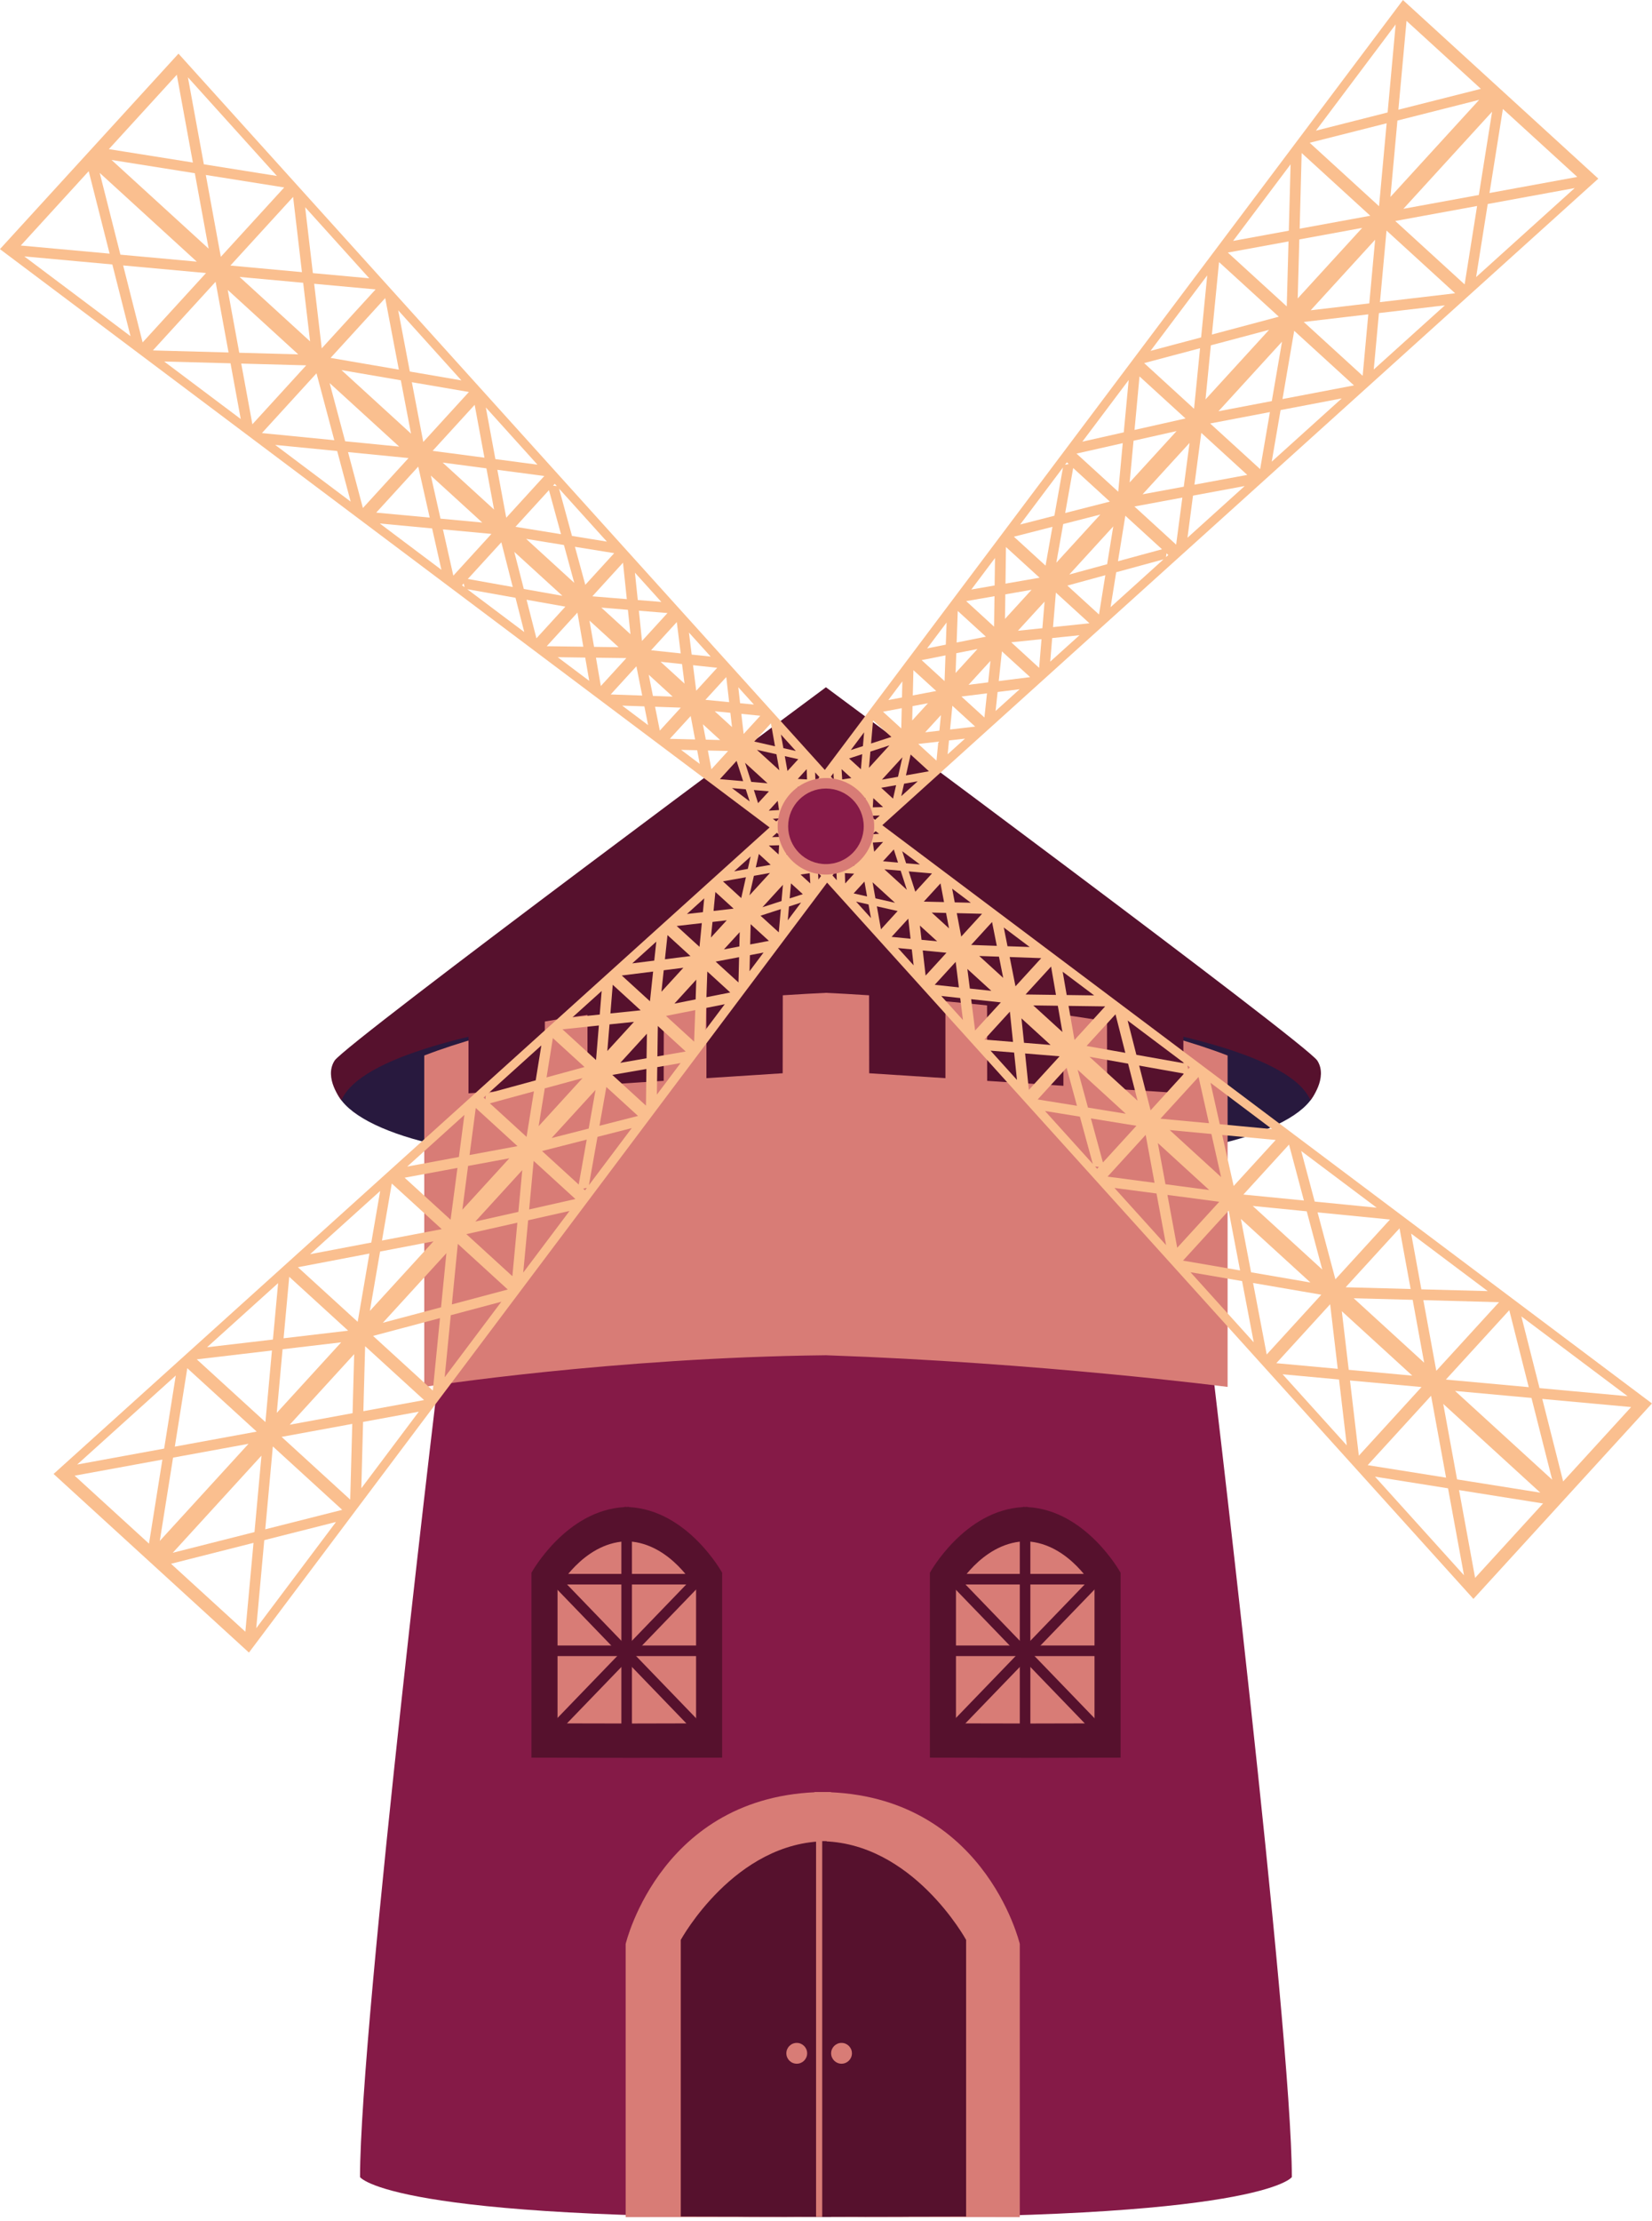 <?xml version="1.0" encoding="UTF-8"?><svg xmlns="http://www.w3.org/2000/svg" xmlns:xlink="http://www.w3.org/1999/xlink" height="1978.9" preserveAspectRatio="xMidYMid meet" version="1.0" viewBox="490.1 238.5 1472.4 1978.9" width="1472.4" zoomAndPan="magnify"><g><g id="change1_1"><path d="M 1209.469 1202.559 C 1209.469 1240.16 1115.199 1270.641 998.891 1270.641 C 882.602 1270.641 788.324 1240.16 788.324 1202.559 C 788.324 1164.98 882.602 1134.512 998.891 1134.512 C 1115.199 1134.512 1209.469 1164.98 1209.469 1202.559" fill="#28193e"/></g><g id="change2_1"><path d="M 1567.363 1429.457 C 1520.453 1339.598 1226.246 1374.121 1226.246 1374.121 C 1226.246 1374.121 932.043 1339.598 885.117 1429.457 C 885.117 1429.457 810.996 2041.75 810.996 2178.281 C 810.996 2178.281 836.785 2217.48 1226.246 2213.711 C 1615.699 2217.48 1641.492 2178.281 1641.492 2178.281 C 1641.492 2047.039 1567.363 1429.457 1567.363 1429.457" fill="#851a47"/></g><g id="change1_2"><path d="M 1243.02 1202.559 C 1243.02 1240.16 1337.266 1270.637 1453.586 1270.637 C 1569.883 1270.637 1664.18 1240.16 1664.18 1202.559 C 1664.18 1164.977 1569.883 1134.508 1453.586 1134.508 C 1337.266 1134.508 1243.02 1164.977 1243.02 1202.559" fill="#28193e"/></g><g id="change3_1"><path d="M 1226.238 1112.262 C 1226.238 1112.262 992.676 1130.73 868.234 1178.969 L 868.234 1474.238 C 868.234 1474.238 1036.102 1448.078 1226.238 1446.031 C 1417.781 1452.66 1584.238 1474.238 1584.238 1474.238 L 1584.238 1178.969 C 1459.809 1130.73 1226.238 1112.262 1226.238 1112.262" fill="#d87c76"/></g><g id="change4_1"><path d="M 1133.75 1639.809 C 1133.75 1639.809 1103.102 1584.012 1050.691 1581.32 L 1050.691 1581.059 C 1050.031 1581.059 1049.41 1581.172 1048.762 1581.191 C 1048.109 1581.172 1047.5 1581.059 1046.852 1581.059 L 1046.84 1581.32 C 994.426 1584.012 963.777 1639.809 963.777 1639.809 L 963.777 1804.559 L 1044.191 1804.719 L 1048.762 1804.73 L 1053.34 1804.738 L 1133.75 1804.559 L 1133.75 1639.809" fill="#56112d"/></g><g id="change3_2"><path d="M 1110.5 1654.328 C 1110.5 1654.328 1088.23 1613.801 1050.16 1611.84 L 1050.16 1611.66 C 1049.68 1611.66 1049.238 1611.738 1048.762 1611.75 C 1048.289 1611.738 1047.852 1611.66 1047.371 1611.66 L 1047.371 1611.84 C 1009.289 1613.801 987.027 1654.328 987.027 1654.328 L 987.027 1774.012 L 1045.441 1774.129 L 1048.762 1774.141 L 1052.09 1774.148 L 1110.5 1774.012 L 1110.5 1654.328" fill="#d87c76"/></g><g id="change4_2"><path d="M 1053.34 1794.398 L 1043.922 1794.398 L 1043.922 1592.379 L 1053.34 1592.379 L 1053.34 1794.398" fill="#56112d"/></g><g id="change4_3"><path d="M 1120.18 1704.648 L 1120.18 1714.07 L 967.652 1714.07 L 967.652 1704.648 L 1120.18 1704.648" fill="#56112d"/></g><g id="change4_4"><path d="M 1120.18 1640.852 L 1120.18 1650.281 L 967.652 1650.281 L 967.652 1640.852 L 1120.18 1640.852" fill="#56112d"/></g><g id="change4_5"><path d="M 1122.16 1781.52 L 1115.371 1788.059 L 975.105 1642.68 L 981.895 1636.141 L 1122.16 1781.52" fill="#56112d"/></g><g id="change4_6"><path d="M 975.105 1781.52 L 981.895 1788.059 L 1122.16 1642.68 L 1115.371 1636.141 L 975.105 1781.52" fill="#56112d"/></g><g id="change4_7"><path d="M 975.605 1208.27 L 907.66 1212.641 L 907.66 1134.512 L 975.742 1134.512 L 975.605 1208.27" fill="#56112d"/></g><g id="change4_8"><path d="M 1081.629 1201.512 L 1013.711 1205.898 L 1013.711 1127.75 L 1081.77 1127.75 L 1081.629 1201.512" fill="#56112d"/></g><g id="change4_9"><path d="M 1187.691 1194.77 L 1119.73 1199.141 L 1119.73 1121.02 L 1187.789 1121.02 L 1187.691 1194.77" fill="#56112d"/></g><g id="change4_10"><path d="M 1264.789 1194.77 L 1332.738 1199.141 L 1332.738 1121.02 L 1264.699 1121.02 L 1264.789 1194.77" fill="#56112d"/></g><g id="change4_11"><path d="M 1369.949 1201.559 L 1437.91 1205.941 L 1437.91 1127.789 L 1369.84 1127.789 L 1369.949 1201.559" fill="#56112d"/></g><g id="change4_12"><path d="M 1476.871 1208.27 L 1544.82 1212.641 L 1544.82 1134.512 L 1476.738 1134.512 L 1476.871 1208.27" fill="#56112d"/></g><g id="change4_13"><path d="M 1664.184 1183.484 C 1654.211 1168.055 1226.238 850.848 1226.238 850.848 C 1226.238 850.848 798.285 1168.055 788.328 1183.484 C 778.359 1198.949 794.422 1218.812 794.422 1218.812 C 828.191 1140.223 1226.238 1123.121 1226.238 1123.121 C 1226.238 1123.121 1624.289 1140.223 1658.07 1218.812 C 1658.07 1218.812 1674.125 1198.949 1664.184 1183.484" fill="#56112d"/></g><g id="change5_1"><path d="M 1259.871 982.273 L 1253.008 982.68 L 1258.969 976.168 Z M 1864.707 1484.945 L 1943.891 1492.188 L 1883.32 1558.457 Z M 1855.086 1484.059 L 1873.531 1556.918 L 1786.988 1477.836 Z M 1606.637 1313.008 L 1654.781 1317.785 L 1668.605 1369.656 Z M 1461.137 1180.105 L 1495.547 1186.211 L 1504.012 1219.258 Z M 1362.883 1090.293 L 1380.473 1090.883 L 1384.242 1109.785 Z M 1333.301 1051.922 L 1335.938 1065.66 L 1320.539 1051.609 Z M 1262.172 998.25 L 1253.238 990.121 L 1260.945 989.652 Z M 1266.988 981.84 L 1266.133 975.793 L 1273.645 981.43 Z M 1297.699 1007.688 L 1294.223 996.914 L 1310.016 1008.746 Z M 1328.34 1025.59 L 1331.496 1042.254 L 1313.473 1041.844 Z M 1320.73 1016.812 L 1305.898 1033.031 L 1300.047 1014.922 L 1320.625 1016.719 Z M 1278.363 1013.059 L 1292.859 1014.297 L 1298.352 1031.309 Z M 1286.719 995.348 L 1290.488 1007.062 L 1277.078 1005.906 Z M 1269.238 997.395 L 1268.059 989.219 L 1277.195 988.664 Z M 1341.043 1042.508 L 1338.754 1030.32 L 1355.359 1042.832 Z M 1346.82 1072.992 L 1342.871 1052.113 L 1365.398 1052.68 Z M 1374.309 1060.012 L 1378.535 1081.25 L 1355.66 1080.441 Z M 1388.07 1081.609 L 1384.758 1064.91 L 1407.852 1082.273 Z M 1440.84 1125.074 L 1437.238 1104.305 L 1465.328 1125.41 Z M 1484.324 1142.242 L 1493.09 1176.578 L 1458.539 1170.449 Z M 1447.773 1165.129 L 1442.488 1134.754 L 1475.105 1135.199 Z M 1411.043 1134.32 L 1432.918 1134.621 L 1437.012 1158.016 Z M 1426.91 1099.719 L 1431.27 1124.953 L 1404.156 1124.582 Z M 1395.184 1117.309 L 1390.008 1091.207 L 1418.121 1092.207 Z M 1502.938 1178.336 L 1495.148 1147.805 L 1545.98 1185.996 Z M 1549.051 1191.137 L 1548.391 1187.824 L 1550.594 1189.461 Z M 1577.262 1240.16 L 1568.988 1203.27 L 1623.902 1244.543 Z M 1638.988 1258.316 L 1652.242 1308.156 L 1598.316 1302.848 Z M 1579.438 1249.777 L 1627.105 1254.207 L 1589.637 1295.207 Z M 1532.617 1245.387 L 1569.797 1248.879 L 1578.426 1287.246 Z M 1558.359 1198.059 L 1567.629 1239.281 L 1524.371 1235.25 Z M 1515.605 1227.773 L 1505.418 1187.945 L 1545.438 1195.086 Z M 1661.875 1309.105 L 1649.859 1264.047 L 1717.125 1314.559 Z M 1756.938 1387.297 L 1747.848 1337.629 L 1816.078 1388.867 Z M 1846.078 1411.426 L 1940.734 1482.508 L 1862.273 1475.328 Z M 1835.293 1405.879 L 1852.629 1474.449 L 1778.789 1467.699 Z M 1758.707 1396.906 L 1826.156 1398.758 L 1770.254 1459.906 Z M 1696.609 1395.238 L 1749.184 1396.656 L 1759.418 1452.656 Z M 1737.473 1332.93 L 1747.379 1387.008 L 1689.469 1385.438 Z M 1680.32 1378.355 L 1664.426 1318.719 L 1728.973 1325.098 Z M 1235.469 1008.965 L 1229.316 1008.641 L 1235.273 1002.125 Z M 1605.156 1372.117 L 1596.066 1324.559 L 1658.07 1381.207 Z M 1692.203 1459.016 L 1686.039 1406.789 L 1748.859 1464.199 Z M 1788.758 1556.637 L 1776.441 1489.379 L 1862.961 1568.449 Z M 1790.516 1566.168 L 1865.402 1578.09 L 1804.844 1644.367 Z M 1780.703 1564.59 L 1794.938 1642.078 L 1715.605 1554.207 Z M 1765.605 1482.148 L 1778.961 1555.078 L 1709.094 1543.957 Z M 1701.207 1535.516 L 1693.32 1468.508 L 1757.082 1474.348 Z M 1633.27 1462.988 L 1683.547 1467.629 L 1690.457 1526.328 Z M 1675.637 1400.586 L 1682.402 1458.129 L 1627.656 1453.105 Z M 1619.098 1445.348 L 1606.949 1381.637 L 1667.773 1392.086 Z M 1597.137 1379.949 L 1607.539 1434.508 L 1551.156 1372.047 Z M 1520.879 1301.887 L 1529.426 1347.949 L 1483.398 1296.957 Z M 1469.504 1278.219 L 1467.965 1279.867 L 1466.121 1277.848 Z M 1452.602 1233.441 L 1464.102 1275.586 L 1421.492 1228.398 Z M 1393.969 1176.328 L 1396.508 1200.719 L 1372.961 1174.641 Z M 1345.918 1127.746 L 1348.375 1147.371 L 1329.027 1125.918 Z M 1302.77 1084.402 L 1304.395 1098.621 L 1290.465 1083.211 Z M 1264.195 1044.359 L 1266.387 1056.52 L 1253.117 1041.844 Z M 1235.891 1022.75 L 1229.566 1015.789 L 1235.672 1016.102 Z M 1242.906 1009.359 L 1242.668 1001.668 L 1251.59 1009.82 Z M 1299.625 1057.016 L 1301.66 1074.93 L 1284.746 1073.242 Z M 1290.152 1050.234 L 1275.344 1066.453 L 1275.258 1066.379 L 1271.633 1046.047 Z M 1267.805 1024.629 L 1287.781 1042.879 L 1270.359 1038.918 Z M 1243.391 1025.652 L 1243.137 1016.488 L 1251.371 1016.922 Z M 1260.559 1023.988 L 1262.906 1037.234 L 1250.938 1034.523 Z M 1311.449 1075.867 L 1309.98 1063.168 L 1325.367 1077.203 Z M 1315.086 1107.738 L 1312.52 1085.344 L 1333.676 1087.402 Z M 1341.875 1095.516 L 1344.727 1118.273 L 1323.199 1115.973 Z M 1354.504 1119.293 L 1352.301 1101.848 L 1373.656 1121.34 Z M 1440.754 1189.895 L 1449.977 1223.762 L 1414.977 1218.105 Z M 1434.496 1179.66 L 1407.105 1209.594 L 1403.746 1177.133 Z M 1400.52 1145.879 L 1426.465 1169.57 L 1402.781 1167.633 Z M 1359.199 1156.68 L 1355.672 1128.781 L 1382.133 1131.613 Z M 1390.188 1139.883 L 1392.98 1166.852 L 1367.457 1164.746 Z M 1459.789 1225.363 L 1450.602 1191.641 L 1493.465 1230.828 Z M 1585.168 1317.188 L 1595.355 1370.438 L 1544.488 1361.707 Z M 1576.812 1309.27 L 1539.336 1350.258 L 1530.617 1303.176 Z M 1522.059 1256.945 L 1567.867 1298.816 L 1528.859 1293.648 Z M 1473.117 1274.238 L 1462.402 1235.008 L 1502.977 1241.559 Z M 1511.211 1249.68 L 1519.121 1292.387 L 1477.258 1286.867 Z M 1258.148 959.977 L 1235.648 984.609 L 1213.121 1009.254 L 1803.34 1663.129 L 1882.887 1576.066 L 1962.453 1488.969 L 1258.148 959.977" fill="#fabf8f"/></g><g id="change5_2"><path d="M 1233.789 941.109 L 1234.199 947.969 L 1227.66 942.008 Z M 1736.453 336.262 L 1743.719 257.105 L 1809.977 317.656 Z M 1735.598 345.922 L 1808.457 327.461 L 1729.363 413.996 Z M 1564.551 594.375 L 1569.305 546.184 L 1621.207 532.383 Z M 1431.605 739.855 L 1437.703 705.438 L 1470.805 696.961 Z M 1341.809 838.125 L 1342.422 820.523 L 1361.301 816.762 Z M 1303.422 867.684 L 1317.18 865.062 L 1303.141 880.449 Z M 1249.812 938.828 L 1241.652 947.738 L 1241.191 940.051 Z M 1233.352 933.992 L 1227.32 934.875 L 1232.941 927.352 Z M 1259.211 903.281 L 1248.422 906.773 L 1260.262 890.988 Z M 1277.102 872.652 L 1293.789 869.488 L 1293.371 887.512 Z M 1268.27 880.34 L 1284.57 895.094 L 1266.461 900.945 Z M 1264.602 922.609 L 1265.852 908.145 L 1282.832 902.629 Z M 1246.879 914.285 L 1258.578 910.48 L 1257.422 923.914 Z M 1248.902 931.766 L 1240.742 932.945 L 1240.18 923.82 Z M 1294.012 859.953 L 1281.871 862.234 L 1294.352 845.609 Z M 1324.543 854.18 L 1303.66 858.133 L 1304.211 835.613 Z M 1311.531 826.664 L 1332.793 822.438 L 1331.973 845.352 Z M 1333.082 812.891 L 1316.43 816.219 L 1333.789 793.141 Z M 1376.582 760.164 L 1355.828 763.773 L 1376.949 735.672 Z M 1393.766 716.699 L 1428.117 707.898 L 1421.977 742.477 Z M 1416.652 753.234 L 1386.281 758.52 L 1386.688 725.895 Z M 1385.82 789.949 L 1386.133 768.066 L 1409.535 763.992 Z M 1351.242 774.098 L 1376.473 769.711 L 1376.094 796.848 Z M 1368.828 805.785 L 1342.742 810.988 L 1343.73 782.859 Z M 1429.855 698.023 L 1399.332 705.844 L 1437.516 655.031 Z M 1442.637 651.938 L 1439.32 652.617 L 1440.992 650.414 Z M 1491.695 623.711 L 1454.793 632.012 L 1496.082 577.082 Z M 1509.855 562.004 L 1559.691 548.777 L 1554.34 602.711 Z M 1501.285 621.566 L 1505.727 573.891 L 1546.73 611.352 Z M 1496.926 668.383 L 1500.402 631.195 L 1538.773 622.586 Z M 1449.574 642.645 L 1490.785 633.355 L 1486.766 676.617 Z M 1479.281 685.418 L 1439.484 695.578 L 1446.613 655.535 Z M 1560.629 539.133 L 1515.547 551.125 L 1566.086 483.863 Z M 1638.797 444.039 L 1589.137 453.156 L 1640.383 384.914 Z M 1662.945 354.926 L 1734.035 260.254 L 1726.863 338.707 Z M 1657.391 365.711 L 1725.996 348.34 L 1719.219 422.227 Z M 1648.465 442.273 L 1650.246 374.836 L 1711.406 430.73 Z M 1646.727 504.414 L 1648.168 451.836 L 1704.195 441.555 Z M 1584.438 463.531 L 1638.535 453.617 L 1636.961 511.504 Z M 1629.887 520.676 L 1570.258 536.566 L 1576.613 472.02 Z M 1260.48 965.531 L 1260.16 971.699 L 1253.641 965.723 Z M 1623.637 595.867 L 1576.086 604.941 L 1632.738 542.938 Z M 1710.523 508.805 L 1658.285 514.969 L 1715.727 452.094 Z M 1808.156 412.23 L 1740.922 424.551 L 1819.988 338.016 Z M 1817.664 410.477 L 1829.602 335.598 L 1895.887 396.148 Z M 1816.09 420.27 L 1893.59 406.062 L 1805.727 485.387 Z M 1733.668 435.402 L 1806.609 422.039 L 1795.496 491.906 Z M 1787.035 499.812 L 1720.031 507.703 L 1725.887 443.934 Z M 1714.504 567.723 L 1719.121 517.453 L 1777.879 510.555 Z M 1652.105 525.359 L 1709.641 518.582 L 1704.617 573.332 Z M 1696.875 581.891 L 1633.16 594.062 L 1643.602 533.238 Z M 1631.461 603.867 L 1686.008 593.465 L 1623.57 649.816 Z M 1553.402 680.105 L 1599.473 671.551 L 1548.484 717.609 Z M 1529.766 731.504 L 1531.41 733.023 L 1529.348 734.871 Z M 1484.945 748.371 L 1527.117 736.883 L 1479.945 779.504 Z M 1427.883 807.023 L 1452.25 804.48 L 1426.145 828.02 Z M 1379.258 855.062 L 1398.898 852.594 L 1377.453 872 Z M 1335.93 898.23 L 1350.172 896.625 L 1334.73 910.562 Z M 1295.879 936.789 L 1308.043 934.633 L 1293.379 947.848 Z M 1274.262 965.109 L 1267.27 971.441 L 1267.602 965.285 Z M 1260.859 958.062 L 1253.18 958.305 L 1261.34 949.367 Z M 1308.539 901.367 L 1326.422 899.328 L 1324.781 916.227 Z M 1301.742 910.793 L 1317.992 925.641 L 1317.879 925.734 L 1297.562 929.348 Z M 1276.152 933.176 L 1294.398 913.211 L 1290.469 930.609 Z M 1277.16 957.586 L 1268 957.855 L 1268.461 949.641 Z M 1275.52 940.43 L 1288.781 938.082 L 1286.051 950.074 Z M 1327.371 889.535 L 1314.691 891.004 L 1328.75 875.629 Z M 1359.25 885.898 L 1336.871 888.492 L 1338.93 867.328 Z M 1347.02 859.125 L 1369.793 856.258 L 1367.496 877.801 Z M 1370.836 846.48 L 1353.359 848.68 L 1372.859 827.328 Z M 1441.426 760.258 L 1475.262 751.008 L 1469.625 786.012 Z M 1431.199 766.504 L 1461.109 793.832 L 1428.645 797.258 Z M 1397.363 800.488 L 1421.105 774.547 L 1419.164 798.234 Z M 1408.242 841.809 L 1380.277 845.324 L 1383.09 818.867 Z M 1391.402 810.785 L 1418.375 808 L 1416.27 833.562 Z M 1476.875 741.215 L 1443.18 750.383 L 1482.324 707.543 Z M 1568.695 615.82 L 1621.965 605.66 L 1613.246 656.488 Z M 1560.789 624.188 L 1601.77 661.633 L 1554.691 670.355 Z M 1508.469 678.926 L 1550.332 633.125 L 1545.172 672.148 Z M 1525.773 727.891 L 1486.535 738.566 L 1493.094 698.023 Z M 1501.203 689.777 L 1543.906 681.859 L 1538.367 723.762 Z M 1211.492 942.836 L 1236.121 965.395 L 1260.781 987.902 L 1914.645 397.672 L 1827.578 318.102 L 1740.516 238.535 L 1211.492 942.836" fill="#fabf8f"/></g><g id="change5_3"><path d="M 1192.652 967.211 L 1199.492 966.785 L 1193.512 973.285 Z M 587.793 464.496 L 508.621 457.27 L 569.164 391.008 Z M 597.414 465.402 L 578.973 392.547 L 665.508 471.633 Z M 845.891 636.422 L 797.73 631.68 L 783.895 579.809 Z M 991.363 769.371 L 956.965 763.258 L 948.473 730.207 Z M 1089.621 859.184 L 1072.051 858.57 L 1068.281 839.672 Z M 1119.184 897.535 L 1116.582 883.82 L 1131.961 897.883 Z M 1190.332 951.211 L 1199.242 959.359 L 1191.57 959.809 Z M 1185.5 967.637 L 1186.383 973.684 L 1178.883 968.051 Z M 1154.793 941.762 L 1158.273 952.566 L 1142.512 940.699 Z M 1124.16 923.875 L 1121.012 907.223 L 1139.023 907.621 Z M 1131.77 932.66 L 1146.602 916.434 L 1152.461 934.52 L 1131.883 932.727 Z M 1174.152 936.406 L 1159.66 935.156 L 1154.16 918.148 Z M 1165.762 954.094 L 1162.012 942.414 L 1175.441 943.559 Z M 1183.262 952.074 L 1184.441 960.25 L 1175.281 960.809 Z M 1111.48 906.957 L 1113.781 919.156 L 1097.16 906.625 Z M 1105.691 876.473 L 1109.633 897.348 L 1087.102 896.793 Z M 1078.18 889.469 L 1073.949 868.207 L 1096.879 869.016 Z M 1064.422 867.875 L 1067.742 884.566 L 1044.66 867.223 Z M 1011.691 824.402 L 1015.281 845.16 L 987.195 824.059 Z M 968.215 807.234 L 959.418 772.879 L 993.996 779.02 Z M 1004.742 784.336 L 1010.012 814.715 L 977.391 814.277 Z M 1041.461 815.141 L 1019.582 814.848 L 1015.48 791.418 Z M 1025.613 849.746 L 1021.273 824.508 L 1048.352 824.855 Z M 1057.312 832.152 L 1062.492 858.25 L 1034.391 857.254 Z M 949.562 771.125 L 957.375 801.664 L 906.547 763.473 Z M 903.445 758.34 L 904.102 761.648 L 901.902 760.004 Z M 875.23 709.316 L 883.516 746.18 L 828.609 704.93 Z M 813.547 691.137 L 800.293 641.312 L 854.219 646.629 Z M 873.086 699.68 L 825.414 695.242 L 862.863 654.258 Z M 919.918 704.082 L 882.719 700.613 L 874.094 662.23 Z M 894.148 751.402 L 884.879 710.18 L 928.113 714.219 Z M 936.934 721.688 L 947.105 761.516 L 907.059 754.367 Z M 790.629 640.355 L 802.637 685.434 L 735.375 634.922 Z M 695.559 562.203 L 704.668 611.852 L 636.426 560.605 Z M 606.43 538.043 L 511.766 466.957 L 590.223 474.133 Z M 617.227 543.582 L 599.863 475.023 L 673.723 481.773 Z M 693.801 552.555 L 626.355 550.719 L 682.246 489.562 Z M 755.926 554.242 L 703.355 552.805 L 693.07 496.805 Z M 715.047 616.543 L 705.113 562.453 L 763.02 564.023 Z M 772.188 571.105 L 788.062 630.734 L 723.535 624.371 Z M 1217.043 940.5 L 1223.191 940.82 L 1217.242 947.344 Z M 847.355 577.34 L 856.43 624.887 L 794.449 568.25 Z M 760.312 490.453 L 766.488 542.691 L 703.625 485.254 Z M 663.738 392.828 L 676.066 460.07 L 589.531 381.027 Z M 662 383.312 L 587.129 371.379 L 647.676 305.117 Z M 671.793 384.895 L 657.586 307.375 L 736.902 395.273 Z M 686.91 467.34 L 673.539 394.395 L 743.41 405.52 Z M 751.34 413.957 L 759.215 480.977 L 695.438 475.117 Z M 819.227 486.465 L 768.961 481.852 L 762.066 423.113 Z M 776.855 548.871 L 770.105 491.344 L 824.855 496.367 Z M 833.426 504.113 L 845.57 567.836 L 784.742 557.391 Z M 855.371 569.523 L 844.996 514.969 L 901.332 577.43 Z M 931.633 647.574 L 923.109 601.523 L 969.121 652.516 Z M 983.031 671.254 L 984.535 669.594 L 986.391 671.613 Z M 999.898 716.016 L 988.387 673.875 L 1031.012 721.078 Z M 1058.551 773.121 L 1056 748.746 L 1079.551 774.832 Z M 1106.582 821.73 L 1104.141 802.105 L 1123.512 823.527 Z M 1149.73 865.07 L 1148.133 850.836 L 1162.043 866.266 Z M 1188.332 905.109 L 1186.121 892.949 L 1199.391 907.609 Z M 1216.621 926.691 L 1222.922 933.684 L 1216.832 933.363 Z M 1209.602 940.102 L 1209.832 947.797 L 1200.91 939.664 Z M 1152.91 892.445 L 1150.832 874.543 L 1167.75 876.23 Z M 1162.352 899.223 L 1177.191 883.012 L 1177.242 883.09 L 1180.859 903.438 Z M 1184.723 924.844 L 1164.711 906.586 L 1182.141 910.547 Z M 1209.09 923.82 L 1209.391 932.965 L 1201.121 932.539 Z M 1191.953 925.484 L 1189.59 912.219 L 1201.582 914.945 Z M 1141.07 873.613 L 1142.52 886.305 L 1127.141 872.246 Z M 1137.41 841.746 L 1139.98 864.113 L 1118.832 862.051 Z M 1110.633 853.945 L 1107.773 831.195 L 1129.312 833.508 Z M 1097.98 830.172 L 1100.203 847.621 L 1078.852 828.137 Z M 1011.77 759.578 L 1002.531 725.715 L 1037.531 731.363 Z M 1018.051 769.809 L 1045.371 739.867 L 1048.762 772.336 Z M 1052.012 803.594 L 1026.062 779.883 L 1049.742 781.836 Z M 1093.312 792.762 L 1096.82 820.684 L 1070.371 817.879 Z M 1062.301 809.586 L 1059.52 782.633 L 1085.031 784.707 Z M 992.734 724.109 L 1001.922 757.836 L 959.047 718.645 Z M 867.359 632.277 L 857.172 579.039 L 908.02 587.77 Z M 875.691 640.211 L 913.156 599.211 L 921.875 646.297 Z M 930.449 692.52 L 884.633 650.656 L 923.633 655.801 Z M 979.383 675.215 L 990.102 714.461 L 949.523 707.895 Z M 941.309 699.789 L 933.379 657.09 L 975.238 662.617 Z M 1194.34 989.5 L 1216.891 964.848 L 1239.41 940.207 L 649.184 286.312 L 569.629 373.398 L 490.051 460.469 L 1194.34 989.5" fill="#fabf8f"/></g><g id="change5_4"><path d="M 1218.719 1008.359 L 1218.301 1001.52 L 1224.82 1007.461 Z M 716.051 1613.191 L 708.781 1692.359 L 642.523 1631.82 Z M 716.926 1603.57 L 644.07 1622.02 L 723.145 1535.469 Z M 887.961 1355.109 L 883.203 1403.289 L 831.32 1417.102 Z M 1020.891 1209.629 L 1014.781 1244.051 L 981.723 1252.488 Z M 1110.68 1111.359 L 1110.102 1128.949 L 1091.199 1132.711 Z M 1149.07 1081.801 L 1135.32 1084.41 L 1149.391 1069.031 Z M 1202.719 1010.648 L 1210.879 1001.73 L 1211.309 1009.41 Z M 1219.148 1015.48 L 1225.199 1014.602 L 1219.551 1022.141 Z M 1193.301 1046.191 L 1204.078 1042.691 L 1192.23 1058.48 Z M 1175.43 1076.828 L 1158.719 1079.988 L 1159.141 1061.949 Z M 1184.191 1069.199 L 1167.941 1054.391 L 1186.039 1048.531 L 1184.238 1069.121 Z M 1187.91 1026.859 L 1186.648 1041.328 L 1169.648 1046.84 Z M 1205.629 1035.199 L 1193.922 1038.988 L 1195.07 1025.559 Z M 1203.602 1017.711 L 1211.762 1016.539 L 1212.309 1025.648 Z M 1158.488 1089.531 L 1170.648 1087.219 L 1158.148 1103.871 Z M 1127.949 1095.301 L 1148.84 1091.34 L 1148.301 1113.871 Z M 1140.969 1122.801 L 1119.73 1127.02 L 1120.52 1104.109 Z M 1119.41 1136.578 L 1136.059 1133.25 L 1118.711 1156.34 Z M 1075.91 1189.309 L 1096.68 1185.691 L 1075.551 1213.801 Z M 1058.738 1232.781 L 1024.41 1241.559 L 1030.539 1207.012 Z M 1035.852 1196.238 L 1066.23 1190.961 L 1065.82 1223.602 Z M 1066.68 1159.531 L 1066.359 1181.41 L 1042.949 1185.488 Z M 1101.262 1175.391 L 1076.031 1179.75 L 1076.41 1152.641 Z M 1083.68 1143.691 L 1109.781 1138.5 L 1108.762 1166.609 Z M 1022.641 1251.441 L 1053.16 1243.641 L 1014.98 1294.461 Z M 1009.859 1297.531 L 1013.148 1296.879 L 1011.539 1299.07 Z M 960.828 1325.762 L 997.715 1317.461 L 956.441 1372.379 Z M 942.66 1387.449 L 892.84 1400.711 L 898.145 1346.781 Z M 951.215 1327.922 L 946.77 1375.59 L 905.766 1338.121 Z M 955.59 1281.09 L 952.133 1318.27 L 913.734 1326.898 Z M 1002.93 1306.82 L 961.719 1316.121 L 965.742 1272.852 Z M 973.219 1264.059 L 1013.02 1253.898 L 1005.898 1293.93 Z M 891.863 1410.359 L 936.945 1398.352 L 886.43 1465.609 Z M 813.707 1505.422 L 863.355 1496.32 L 812.133 1564.559 Z M 789.551 1594.59 L 718.477 1689.23 L 725.645 1610.762 Z M 795.098 1583.762 L 726.52 1601.121 L 733.289 1527.262 Z M 804.066 1507.191 L 802.238 1574.641 L 741.09 1518.762 Z M 805.766 1445.059 L 804.344 1497.641 L 748.32 1507.93 Z M 868.062 1485.949 L 813.965 1495.859 L 815.535 1437.961 Z M 822.605 1428.801 L 882.246 1412.93 L 875.875 1477.469 Z M 1192.02 983.93 L 1192.34 977.789 L 1198.859 983.75 Z M 828.863 1353.621 L 876.422 1344.531 L 819.75 1406.539 Z M 741.961 1440.68 L 794.207 1434.512 L 736.785 1497.371 Z M 644.352 1537.25 L 711.605 1524.93 L 632.508 1611.469 Z M 634.828 1539 L 622.895 1613.879 L 556.617 1553.328 Z M 636.402 1529.191 L 558.898 1543.398 L 646.762 1464.102 Z M 718.859 1514.059 L 645.906 1527.441 L 657.027 1457.57 Z M 665.473 1449.672 L 732.477 1441.789 L 726.656 1505.559 Z M 737.988 1381.75 L 733.355 1432.031 L 674.652 1438.91 Z M 800.41 1424.129 L 742.855 1430.898 L 747.895 1376.148 Z M 755.621 1367.59 L 819.352 1355.422 L 808.898 1416.23 Z M 821.035 1345.602 L 766.484 1355.988 L 828.938 1299.648 Z M 899.102 1269.371 L 853.047 1277.91 L 904.012 1231.852 Z M 922.758 1217.98 L 921.117 1216.449 L 923.148 1214.609 Z M 967.566 1201.078 L 925.379 1212.59 L 972.582 1169.98 Z M 1024.641 1142.461 L 1000.262 1145 L 1026.359 1121.461 Z M 1073.23 1094.398 L 1053.602 1096.871 L 1075.059 1077.488 Z M 1116.578 1051.238 L 1102.359 1052.852 L 1117.762 1038.922 Z M 1156.621 1012.68 L 1144.449 1014.852 L 1159.121 1001.629 Z M 1178.23 984.379 L 1185.23 978.039 L 1184.898 984.191 Z M 1191.629 991.43 L 1199.32 991.18 L 1191.18 1000.109 Z M 1143.988 1048.109 L 1126.07 1050.148 L 1127.699 1033.25 Z M 1150.738 1038.672 L 1134.512 1023.828 L 1134.621 1023.738 L 1154.922 1020.129 Z M 1176.371 1016.289 L 1158.09 1036.27 L 1162.051 1018.852 Z M 1175.34 991.879 L 1184.5 991.621 L 1184.051 999.828 Z M 1176.98 1009.039 L 1163.711 1011.391 L 1166.449 999.398 Z M 1125.141 1059.941 L 1137.84 1058.469 L 1123.75 1073.852 Z M 1093.238 1063.57 L 1115.629 1060.988 L 1113.57 1082.141 Z M 1105.48 1090.352 L 1082.73 1093.211 L 1085.02 1071.672 Z M 1081.672 1103 L 1099.16 1100.789 L 1079.629 1122.141 Z M 1011.078 1189.219 L 977.227 1198.461 L 982.867 1163.449 Z M 1021.328 1182.98 L 991.402 1155.621 L 1023.859 1152.219 Z M 1055.129 1148.98 L 1031.398 1174.941 L 1033.34 1151.238 Z M 1044.262 1107.672 L 1072.211 1104.16 L 1069.398 1130.621 Z M 1061.102 1138.691 L 1034.141 1141.469 L 1036.219 1115.93 Z M 975.645 1208.25 L 1009.32 1199.078 L 970.176 1241.93 Z M 883.809 1333.672 L 830.547 1343.809 L 839.289 1293.012 Z M 891.711 1325.289 L 850.73 1287.84 L 897.816 1279.109 Z M 944.043 1270.551 L 902.176 1316.352 L 907.305 1277.328 Z M 926.723 1221.57 L 965.973 1210.898 L 959.406 1251.441 Z M 951.32 1259.691 L 908.609 1267.621 L 914.137 1225.711 Z M 1241.02 1006.641 L 1216.359 984.09 L 1191.73 961.559 L 537.859 1551.789 L 624.93 1631.371 L 711.984 1710.941 L 1241.02 1006.641" fill="#fabf8f"/></g><g id="change3_3"><path d="M 1269.262 974.75 C 1269.262 998.5 1250.012 1017.75 1226.238 1017.75 C 1202.469 1017.75 1183.219 998.5 1183.219 974.75 C 1183.219 950.98 1202.469 931.73 1226.238 931.73 C 1250.012 931.73 1269.262 950.98 1269.262 974.75" fill="#d87c76"/></g><g id="change2_2"><path d="M 1259.922 974.75 C 1259.922 993.359 1244.852 1008.41 1226.238 1008.41 C 1207.629 1008.41 1192.559 993.359 1192.559 974.75 C 1192.559 956.148 1207.629 941.078 1226.238 941.078 C 1244.852 941.078 1259.922 956.148 1259.922 974.75" fill="#851a47"/></g><g id="change3_4"><path d="M 1230.738 1835.191 L 1226.238 2213.711 L 1047.738 2213.961 L 1047.738 1970.59 C 1047.738 1970.59 1080.199 1832.719 1230.738 1835.191" fill="#d87c76"/></g><g id="change3_5"><path d="M 1216.031 1835.191 L 1220.531 2213.711 L 1399.031 2213.961 L 1399.031 1970.59 C 1399.031 1970.59 1366.57 1832.719 1216.031 1835.191" fill="#d87c76"/></g><g id="change4_14"><path d="M 1096.859 2213.43 L 1096.859 1966.941 C 1096.859 1966.941 1144.91 1879.051 1226.891 1879.039 L 1230.871 2213.711 L 1096.859 2213.43" fill="#56112d"/></g><g id="change4_15"><path d="M 1351.18 2213.43 L 1351.18 1966.941 C 1351.18 1966.941 1303.129 1879.051 1221.148 1879.039 L 1217.172 2213.711 L 1351.18 2213.43" fill="#56112d"/></g><g id="change3_6"><path d="M 1222.93 2213.711 L 1217.441 2213.711 L 1217.441 1869.43 L 1222.93 1869.43 L 1222.93 2213.711" fill="#d87c76"/></g><g id="change3_7"><path d="M 1249.41 2068 C 1249.41 2073.109 1245.262 2077.262 1240.141 2077.262 C 1235.02 2077.262 1230.871 2073.109 1230.871 2068 C 1230.871 2062.879 1235.02 2058.719 1240.141 2058.719 C 1245.262 2058.719 1249.41 2062.879 1249.41 2068" fill="#d87c76"/></g><g id="change3_8"><path d="M 1190.961 2068 C 1190.961 2073.109 1195.109 2077.262 1200.238 2077.262 C 1205.352 2077.262 1209.5 2073.109 1209.5 2068 C 1209.5 2062.879 1205.352 2058.719 1200.238 2058.719 C 1195.109 2058.719 1190.961 2062.879 1190.961 2068" fill="#d87c76"/></g><g id="change4_16"><path d="M 1488.859 1639.809 C 1488.859 1639.809 1458.211 1584.012 1405.801 1581.32 L 1405.801 1581.059 C 1405.129 1581.059 1404.52 1581.172 1403.871 1581.191 C 1403.219 1581.172 1402.609 1581.059 1401.949 1581.059 L 1401.949 1581.32 C 1349.539 1584.012 1318.891 1639.809 1318.891 1639.809 L 1318.891 1804.559 L 1399.301 1804.719 L 1403.871 1804.73 L 1408.449 1804.738 L 1488.859 1804.559 L 1488.859 1639.809" fill="#56112d"/></g><g id="change3_9"><path d="M 1465.609 1654.328 C 1465.609 1654.328 1443.34 1613.801 1405.27 1611.84 L 1405.27 1611.66 C 1404.789 1611.66 1404.352 1611.738 1403.871 1611.75 C 1403.398 1611.738 1402.949 1611.66 1402.48 1611.66 L 1402.469 1611.84 C 1364.398 1613.801 1342.141 1654.328 1342.141 1654.328 L 1342.141 1774.012 L 1400.551 1774.129 L 1403.871 1774.141 L 1407.199 1774.148 L 1465.609 1774.012 L 1465.609 1654.328" fill="#d87c76"/></g><g id="change4_17"><path d="M 1408.449 1794.398 L 1399.031 1794.398 L 1399.031 1592.379 L 1408.449 1592.379 L 1408.449 1794.398" fill="#56112d"/></g><g id="change4_18"><path d="M 1475.289 1704.648 L 1475.289 1714.07 L 1322.762 1714.07 L 1322.762 1704.648 L 1475.289 1704.648" fill="#56112d"/></g><g id="change4_19"><path d="M 1475.289 1640.852 L 1475.289 1650.281 L 1322.762 1650.281 L 1322.762 1640.852 L 1475.289 1640.852" fill="#56112d"/></g><g id="change4_20"><path d="M 1477.27 1781.52 L 1470.48 1788.059 L 1330.211 1642.68 L 1337 1636.141 L 1477.27 1781.52" fill="#56112d"/></g><g id="change4_21"><path d="M 1330.211 1781.52 L 1337 1788.059 L 1477.27 1642.68 L 1470.48 1636.141 L 1330.211 1781.52" fill="#56112d"/></g></g></svg>